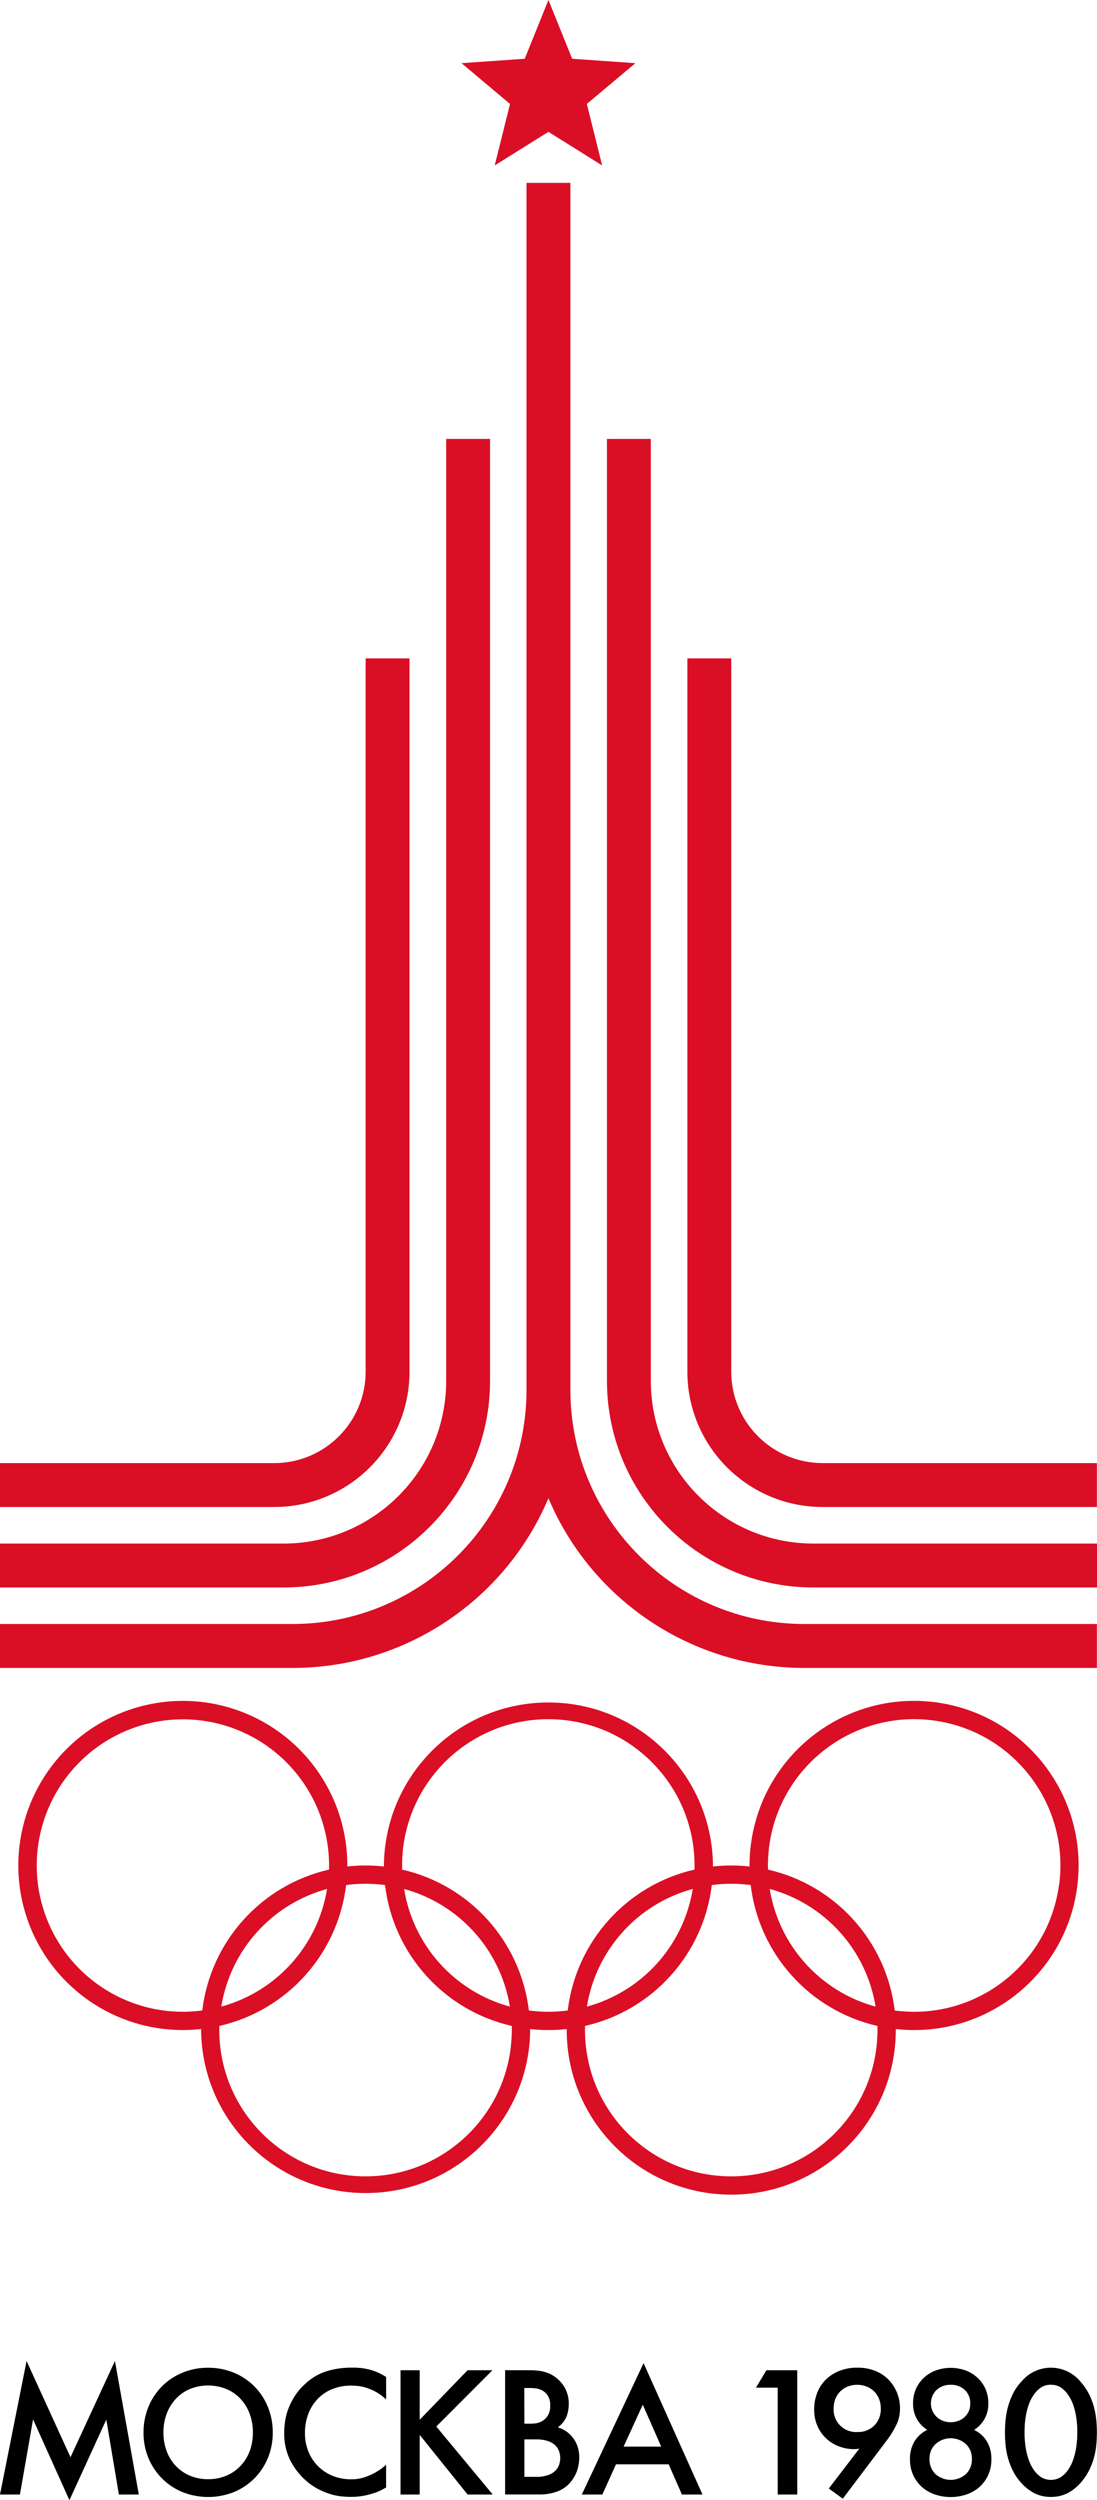<?xml version="1.0" encoding="UTF-8" standalone="no"?>
<svg
   xmlns:dc="http://purl.org/dc/elements/1.1/"
   xmlns:cc="http://creativecommons.org/ns#"
   xmlns:rdf="http://www.w3.org/1999/02/22-rdf-syntax-ns#"
   xmlns:svg="http://www.w3.org/2000/svg"
   xmlns="http://www.w3.org/2000/svg"
   xmlns:sodipodi="http://sodipodi.sourceforge.net/DTD/sodipodi-0.dtd"
   xmlns:inkscape="http://www.inkscape.org/namespaces/inkscape"
   height="436.151"
   width="191.446"
   xml:space="preserve"
   viewBox="0 0 191.446 436.151"
   y="0px"
   x="0px"
   id="svg2816"
   version="1.1"
   sodipodi:docname="1980_Summer_Olympics.svg"
   inkscape:version="1.0.2-2 (e86c870879, 2021-01-15)"><sodipodi:namedview
   pagecolor="#ffffff"
   bordercolor="#666666"
   borderopacity="1"
   objecttolerance="10"
   gridtolerance="10"
   guidetolerance="10"
   inkscape:pageopacity="0"
   inkscape:pageshadow="2"
   inkscape:window-width="1366"
   inkscape:window-height="705"
   id="namedview7984"
   showgrid="false"
   inkscape:zoom="1"
   inkscape:cx="102.73431"
   inkscape:cy="228.34471"
   inkscape:window-x="-8"
   inkscape:window-y="-8"
   inkscape:window-maximized="1"
   inkscape:current-layer="layer10" />
<style
   id="style81"
   type="text/css">
	.st0{fill:#DA0B13;}
	.st1{fill:#C10F01;}
</style>
<defs
   id="defs106">
	
	
		
	
		
	
		
	
		
	
		
	
		
	
		
	
		
	
		
	
		
	
		
	
		
	
		
	
		
	
		
	
		
	
		
	
		
	
		
	
		
	
		
	
		
	
		
<clipPath
   clipPathUnits="userSpaceOnUse"
   id="clipPath1031"><path
     d="M 0,1190.551 H 841.89 V 0 H 0 Z"
     id="path1029" /></clipPath><style
   id="style8689">.cls-1{fill:#ff030b;}.cls-2{fill:#e10600;}</style><style
   id="style12508">.cls-1{fill:#211915;}.cls-2{fill:#dd463c;}</style></defs>



<g
   inkscape:groupmode="layer"
   id="layer10"
   inkscape:label="Layer 1"
   transform="translate(32.076,73.075)"><g
     id="g8646"><path
       id="path12532"
       style="fill:#000000;stroke:none;stroke-width:0.386"
       d="m 151.331,362.503 c -0.956,0.016 -1.904,-0.185 -2.771,-0.587 -0.877,-0.438 -1.664,-1.037 -2.319,-1.766 -0.601,-0.625 -1.106,-1.334 -1.5,-2.106 -0.367,-0.718 -0.663,-1.47 -0.885,-2.246 -0.215,-0.749 -0.361,-1.516 -0.437,-2.292 -0.075,-0.773 -0.112,-1.522 -0.112,-2.246 0,-0.723 0.039,-1.469 0.112,-2.246 0.079,-0.784 0.225,-1.56 0.437,-2.319 0.219,-0.786 0.516,-1.549 0.885,-2.276 0.395,-0.771 0.9,-1.481 1.5,-2.106 2.666,-3.14 7.511,-3.14 10.176,0 0.584,0.635 1.083,1.343 1.484,2.106 0.378,0.726 0.679,1.489 0.901,2.276 0.212,0.759 0.358,1.535 0.437,2.319 0.073,0.773 0.112,1.523 0.112,2.246 0,0.723 -0.039,1.473 -0.112,2.246 -0.076,0.776 -0.222,1.543 -0.437,2.292 -0.224,0.777 -0.526,1.529 -0.901,2.246 -0.4,0.764 -0.899,1.472 -1.484,2.106 -0.655,0.729 -1.442,1.328 -2.319,1.766 -0.866,0.402 -1.812,0.603 -2.767,0.587 z m 0,-19.572 c -0.623,-0.02 -1.237,0.153 -1.759,0.495 -0.501,0.35 -0.932,0.79 -1.272,1.299 -0.359,0.528 -0.646,1.101 -0.854,1.704 -0.199,0.582 -0.356,1.177 -0.468,1.782 -0.1,0.554 -0.17,1.112 -0.209,1.674 -0.031,0.526 -0.046,0.966 -0.046,1.314 0,0.348 0,0.823 0.046,1.349 0.039,0.561 0.109,1.12 0.209,1.674 0.113,0.608 0.269,1.208 0.468,1.793 0.205,0.609 0.493,1.188 0.854,1.72 0.339,0.509 0.77,0.951 1.272,1.302 1.078,0.66 2.435,0.66 3.513,0 0.501,-0.351 0.932,-0.793 1.272,-1.302 0.362,-0.532 0.649,-1.11 0.854,-1.72 0.199,-0.586 0.355,-1.185 0.468,-1.793 0.1,-0.554 0.169,-1.112 0.209,-1.674 0.031,-0.526 0.046,-0.978 0.046,-1.349 0,-0.371 0,-0.773 -0.046,-1.314 -0.039,-0.561 -0.108,-1.12 -0.209,-1.674 -0.112,-0.605 -0.268,-1.2 -0.468,-1.782 -0.208,-0.604 -0.495,-1.177 -0.854,-1.704 -0.339,-0.508 -0.771,-0.949 -1.272,-1.299 -0.521,-0.338 -1.134,-0.506 -1.755,-0.483 z m -21.582,7.877 c -1.588,-0.989 -2.532,-2.745 -2.481,-4.615 -0.015,-0.895 0.166,-1.783 0.529,-2.601 0.339,-0.733 0.821,-1.39 1.418,-1.932 0.605,-0.546 1.312,-0.967 2.079,-1.241 1.646,-0.577 3.44,-0.577 5.086,0 0.768,0.273 1.474,0.695 2.079,1.241 0.597,0.543 1.08,1.2 1.418,1.932 0.364,0.818 0.544,1.706 0.529,2.601 0.051,1.87 -0.894,3.626 -2.481,4.615 0.93,0.443 1.709,1.148 2.242,2.029 0.537,0.94 0.805,2.01 0.773,3.092 0.019,0.967 -0.179,1.926 -0.58,2.806 -0.366,0.792 -0.892,1.498 -1.546,2.075 -0.666,0.572 -1.438,1.008 -2.273,1.283 -1.757,0.577 -3.653,0.577 -5.411,0 -0.834,-0.275 -1.606,-0.711 -2.273,-1.283 -0.654,-0.577 -1.18,-1.284 -1.546,-2.075 -0.4,-0.88 -0.598,-1.839 -0.58,-2.806 -0.032,-1.082 0.236,-2.152 0.773,-3.092 0.532,-0.882 1.311,-1.587 2.242,-2.029 z m 4.089,1.457 c -0.456,7.1e-4 -0.908,0.079 -1.337,0.232 -0.435,0.152 -0.839,0.382 -1.19,0.68 -0.361,0.307 -0.652,0.688 -0.854,1.117 -0.223,0.484 -0.332,1.013 -0.321,1.546 -0.042,0.993 0.331,1.959 1.028,2.667 1.524,1.36 3.826,1.36 5.349,0 0.697,-0.708 1.07,-1.674 1.028,-2.667 0.011,-0.533 -0.098,-1.062 -0.321,-1.546 -0.203,-0.428 -0.494,-0.809 -0.854,-1.117 -0.352,-0.298 -0.755,-0.528 -1.19,-0.68 -0.429,-0.153 -0.882,-0.231 -1.337,-0.232 z m 0,-9.322 c -0.908,-0.038 -1.794,0.284 -2.466,0.897 -1.392,1.357 -1.302,3.62 0.193,4.862 0.325,0.265 0.697,0.464 1.098,0.587 0.763,0.252 1.587,0.252 2.35,0 0.4,-0.124 0.773,-0.323 1.098,-0.587 0.341,-0.279 0.62,-0.627 0.819,-1.02 0.224,-0.452 0.334,-0.952 0.321,-1.457 0.038,-0.893 -0.306,-1.761 -0.947,-2.385 -0.671,-0.613 -1.558,-0.935 -2.466,-0.897 z m -21.273,18.088 5.326,-6.957 c -0.326,0.063 -0.657,0.094 -0.989,0.093 -0.832,-0.005 -1.657,-0.153 -2.439,-0.437 -1.697,-0.59 -3.08,-1.846 -3.83,-3.478 -0.432,-0.952 -0.645,-1.989 -0.622,-3.034 -0.005,-0.964 0.168,-1.92 0.51,-2.821 0.325,-0.869 0.831,-1.659 1.484,-2.319 0.677,-0.667 1.48,-1.192 2.361,-1.546 1.009,-0.399 2.088,-0.595 3.173,-0.576 1.115,-0.023 2.223,0.183 3.254,0.607 0.877,0.367 1.668,0.915 2.319,1.608 0.609,0.662 1.085,1.435 1.403,2.276 0.313,0.821 0.476,1.692 0.479,2.57 0.013,0.973 -0.189,1.936 -0.591,2.821 -0.45,0.938 -0.99,1.829 -1.612,2.663 l -7.784,10.312 z m 5.024,-9.852 c 1.086,0.041 2.142,-0.367 2.918,-1.129 0.772,-0.799 1.182,-1.881 1.132,-2.991 0.006,-0.566 -0.098,-1.128 -0.305,-1.654 -0.19,-0.487 -0.477,-0.93 -0.843,-1.302 -0.375,-0.368 -0.821,-0.658 -1.31,-0.85 -0.527,-0.211 -1.09,-0.316 -1.658,-0.309 -0.573,-0.01 -1.142,0.095 -1.674,0.309 -0.484,0.195 -0.924,0.484 -1.295,0.85 -0.366,0.373 -0.653,0.816 -0.843,1.302 -0.208,0.526 -0.312,1.088 -0.305,1.654 -0.132,2.353 1.831,4.287 4.182,4.12 z m -13.945,-7.741 h -3.792 l 1.832,-3.038 h 5.376 v 21.682 h -3.409 z m -19.023,13.38 h -9.199 l -2.373,5.264 H 69.46 L 80.239,339.163 90.52,362.082 h -3.591 z m -1.302,-3.092 -3.219,-7.309 -3.347,7.309 z m -23.939,-13.326 h 1.33 c 0.451,0.009 0.902,0.045 1.349,0.108 0.458,0.065 0.908,0.174 1.345,0.325 0.476,0.165 0.926,0.399 1.333,0.696 0.696,0.494 1.282,1.127 1.72,1.859 0.519,0.924 0.77,1.975 0.727,3.034 -0.013,0.658 -0.127,1.31 -0.34,1.932 -0.313,0.815 -0.864,1.516 -1.581,2.014 0.629,0.18 1.218,0.479 1.735,0.881 0.452,0.365 0.843,0.799 1.159,1.287 0.307,0.465 0.533,0.978 0.669,1.519 0.129,0.505 0.196,1.024 0.201,1.546 -0.005,0.369 -0.036,0.737 -0.093,1.102 -0.067,0.442 -0.175,0.877 -0.325,1.299 -0.166,0.466 -0.39,0.909 -0.669,1.318 -0.298,0.465 -0.66,0.887 -1.074,1.252 -0.446,0.376 -0.948,0.68 -1.488,0.901 -0.499,0.2 -1.017,0.35 -1.546,0.448 -0.484,0.092 -0.976,0.144 -1.469,0.155 H 61.061 56.076 v -21.682 z m 0.062,9.326 h 0.989 c 0.186,0 0.475,0 0.866,-0.046 0.407,-0.04 0.801,-0.162 1.159,-0.359 0.416,-0.226 0.772,-0.55 1.036,-0.943 0.337,-0.553 0.495,-1.197 0.452,-1.844 0.035,-0.609 -0.118,-1.215 -0.437,-1.735 -0.25,-0.376 -0.59,-0.684 -0.989,-0.897 -0.354,-0.18 -0.738,-0.295 -1.132,-0.34 -0.282,-0.035 -0.566,-0.056 -0.85,-0.062 H 59.423 Z m 0,9.276 h 1.979 c 0.735,0.023 1.469,-0.082 2.168,-0.309 0.491,-0.164 0.937,-0.441 1.302,-0.808 0.293,-0.3 0.51,-0.666 0.634,-1.067 0.111,-0.357 0.168,-0.728 0.17,-1.101 -0.002,-0.384 -0.065,-0.764 -0.186,-1.129 -0.132,-0.397 -0.354,-0.758 -0.649,-1.055 -0.365,-0.352 -0.805,-0.616 -1.287,-0.773 -0.675,-0.216 -1.382,-0.315 -2.091,-0.294 h -2.041 z m -18.273,-9.96 8.36,-8.642 h 4.336 l -9.801,9.821 9.848,11.861 h -4.383 l -8.36,-10.401 v 10.404 h -3.347 v -21.682 h 3.347 z m -5.855,-3.544 c -0.539,-0.513 -1.14,-0.955 -1.789,-1.318 -0.538,-0.296 -1.104,-0.54 -1.689,-0.727 -0.482,-0.156 -0.98,-0.259 -1.484,-0.309 -0.452,-0.043 -0.827,-0.062 -1.129,-0.062 -1.14,-0.016 -2.273,0.194 -3.332,0.618 -0.961,0.387 -1.829,0.973 -2.547,1.72 -0.711,0.755 -1.262,1.645 -1.623,2.617 -0.395,1.059 -0.591,2.182 -0.58,3.312 -0.012,1.098 0.19,2.187 0.595,3.208 0.761,1.932 2.279,3.468 4.201,4.251 1.043,0.423 2.16,0.634 3.285,0.618 0.259,0 0.603,0 1.032,-0.062 0.491,-0.062 0.974,-0.176 1.442,-0.34 0.596,-0.206 1.173,-0.464 1.724,-0.773 0.679,-0.379 1.312,-0.835 1.886,-1.36 v 3.965 c -0.174,0.1 -0.437,0.247 -0.792,0.433 -0.419,0.214 -0.855,0.395 -1.302,0.541 -0.591,0.194 -1.194,0.349 -1.805,0.464 -0.754,0.141 -1.521,0.208 -2.288,0.201 -0.49,0 -1.042,-0.031 -1.658,-0.093 -0.667,-0.073 -1.324,-0.213 -1.963,-0.417 -0.747,-0.237 -1.47,-0.542 -2.161,-0.912 -0.797,-0.434 -1.537,-0.965 -2.203,-1.581 -1.087,-0.999 -1.978,-2.192 -2.628,-3.517 -0.682,-1.457 -1.018,-3.053 -0.982,-4.661 0.002,-0.726 0.061,-1.451 0.178,-2.168 0.12,-0.754 0.325,-1.492 0.611,-2.199 0.302,-0.746 0.675,-1.462 1.113,-2.137 0.479,-0.732 1.054,-1.398 1.708,-1.979 1.075,-1.036 2.376,-1.81 3.799,-2.261 1.41,-0.423 2.876,-0.632 4.348,-0.622 1.214,-0.034 2.425,0.123 3.591,0.464 0.858,0.28 1.677,0.67 2.435,1.159 z M 4.254,339.967 c 1.54,-0.014 3.067,0.282 4.491,0.87 1.339,0.547 2.555,1.358 3.575,2.385 1.016,1.029 1.817,2.249 2.358,3.591 0.572,1.417 0.861,2.932 0.85,4.46 0.013,1.518 -0.276,3.024 -0.85,4.429 -1.097,2.694 -3.229,4.837 -5.917,5.948 -2.893,1.154 -6.12,1.154 -9.013,0 -1.334,-0.552 -2.545,-1.362 -3.563,-2.385 -1.013,-1.023 -1.816,-2.233 -2.365,-3.563 -0.576,-1.405 -0.865,-2.911 -0.85,-4.429 -0.012,-1.528 0.277,-3.044 0.85,-4.46 0.54,-1.34 1.34,-2.56 2.354,-3.591 1.021,-1.026 2.238,-1.837 3.579,-2.385 C 1.179,340.247 2.71,339.952 4.254,339.967 Z m 0,19.445 c 1.077,0.011 2.146,-0.194 3.142,-0.603 0.934,-0.384 1.778,-0.96 2.477,-1.689 0.703,-0.741 1.251,-1.615 1.612,-2.57 0.392,-1.05 0.586,-2.164 0.572,-3.285 0.013,-1.125 -0.181,-2.242 -0.572,-3.297 -0.36,-0.965 -0.907,-1.849 -1.612,-2.601 -0.695,-0.738 -1.54,-1.319 -2.477,-1.704 -2.023,-0.804 -4.277,-0.804 -6.3,0 -0.932,0.389 -1.773,0.97 -2.466,1.704 -0.704,0.751 -1.251,1.635 -1.608,2.601 -0.393,1.054 -0.588,2.172 -0.576,3.297 -0.013,1.121 0.182,2.235 0.576,3.285 0.358,0.956 0.905,1.83 1.608,2.57 0.697,0.727 1.536,1.302 2.466,1.689 1.001,0.412 2.075,0.617 3.158,0.603 z m -36.33,2.671 4.638,-23.29 7.664,16.785 7.757,-16.785 4.166,23.29 h -3.478 l -2.195,-13.071 -6.435,14.065 -6.346,-14.099 -2.292,13.106 z"
       sodipodi:nodetypes="ccccccccccccccccccccccccccccccccccccccccccccccccccccccccccccccccccccccccccccccccccccccccccccccccccccccccccccccccccccccccccccccccccccccccccccccccccccccccccccccccccccccccccccccccccccccccccccccccccccccccccccccccccccccccccccccccccccccccccccccccccccccccccccccccccccccccccccccccccccc" /><path
       id="path12549"
       style="fill:#da0e25;fill-opacity:1;stroke:none;stroke-width:0.386"
       d="m 17.395,203.855 h -49.471 v -7.66 H 17.395 c 15.681,0 28.394,-12.711 28.396,-28.392 V 3.493 h 7.656 V 167.803 c 4e-6,19.911 -16.141,36.052 -36.052,36.052 z m 141.955,14.037 h -51.048 c -19.485,-0.002 -37.077,-11.664 -44.667,-29.609 -7.587,17.946 -25.179,29.608 -44.663,29.609 h -51.048 v -7.668 h 51.048 c 22.55,-0.002 40.831,-18.279 40.837,-40.829 V -41.17 H 67.466 V 169.395 c 0.006,22.55 18.287,40.827 40.837,40.829 h 51.048 z M 73.847,167.803 V 3.493 h 7.656 V 167.803 c 0,15.682 12.714,28.394 28.396,28.392 h 49.471 v 7.66 h -49.471 c -19.911,0 -36.052,-16.141 -36.052,-36.052 z m 85.504,14.354 H 111.495 c -8.81,0 -15.952,-7.141 -15.954,-15.951 V 41.779 H 87.884 V 166.207 c -3e-6,13.039 10.572,23.609 23.611,23.607 h 47.856 z M 78.809,-62.053 67.779,-62.826 63.635,-73.075 l -4.139,10.25 -11.031,0.773 8.468,7.108 -2.675,10.729 9.376,-5.859 9.376,5.859 -2.675,-10.729 z M -32.076,182.158 h 47.856 c 8.81,0 15.952,-7.141 15.954,-15.951 V 41.779 h 7.656 V 166.207 c 3e-6,13.039 -10.572,23.609 -23.611,23.607 h -47.856 z"
       sodipodi:nodetypes="ccccccccccccccccccccccccccccccccccccccccccccccccccccccccccccc" /><path
       d="m 127.704,223.635 c -14.552,-0.149 -27.14,10.747 -28.793,25.521 -0.127,1.119 -0.186,2.244 -0.178,3.37 -2.12,-0.236 -4.26,-0.236 -6.381,0 -0.057,-15.75 -12.789,-28.514 -28.539,-28.612 -15.749,-0.098 -28.638,12.509 -28.89,28.256 v 0.356 c -2.12,-0.236 -4.26,-0.236 -6.381,0 0.072,-11.613 -6.859,-22.126 -17.561,-26.636 -10.701,-4.51 -23.065,-2.129 -31.327,6.031 -8.262,8.161 -10.796,20.495 -6.419,31.251 4.377,10.756 14.803,17.816 26.416,17.888 1.125,0.008 2.249,-0.051 3.367,-0.177 0.057,15.75 12.788,28.514 28.538,28.612 15.749,0.098 28.639,-12.509 28.891,-28.256 v -0.356 c 2.12,0.24 4.261,0.24 6.381,0 -0.098,15.858 12.677,28.792 28.535,28.89 15.858,0.098 28.792,-12.677 28.89,-28.535 v -0.356 c 15.759,1.762 29.963,-9.584 31.726,-25.343 1.763,-15.759 -9.582,-29.963 -25.341,-31.727 -0.985,-0.11 -1.964,-0.169 -2.934,-0.179 z m 0.547,3.204 c 0.862,0.028 1.73,0.1 2.604,0.217 13.97,1.874 23.776,14.717 21.903,28.687 h -0.023 c -1.867,13.964 -14.702,23.771 -28.666,21.903 -1.446,-12.04 -10.297,-21.875 -22.119,-24.577 -0.04,-1.374 0.033,-2.749 0.217,-4.112 1.758,-13.096 13.157,-22.533 26.085,-22.117 z m -63.919,0.003 c 14.087,0.397 25.186,12.138 24.79,26.226 -11.823,2.7 -20.676,12.536 -22.119,24.577 -2.243,0.299 -4.517,0.299 -6.76,0 h -0.019 c -1.444,-12.041 -10.296,-21.877 -22.119,-24.577 v -1.437 c 0.398,-14.087 12.14,-25.185 26.227,-24.788 z m -65.072,0.02 c 3.712,-0.086 7.469,0.638 11,2.217 9.415,4.211 15.368,13.679 15.083,23.989 -11.823,2.7 -20.676,12.536 -22.119,24.577 -1.364,0.182 -2.741,0.255 -4.116,0.217 C -11.204,277.564 -20.32,271.086 -23.993,261.448 c -3.673,-9.638 -1.18,-20.539 6.316,-27.623 4.685,-4.428 10.748,-6.82 16.936,-6.964 z M 31.724,255.539 c 1.134,0 2.269,0.076 3.395,0.226 1.444,12.041 10.296,21.877 22.119,24.577 0.019,0.479 0.019,0.959 0.007,1.442 h -0.019 c -0.399,14.088 -12.142,25.184 -26.23,24.786 -14.088,-0.398 -25.185,-12.14 -24.788,-26.228 11.823,-2.7 20.675,-12.536 22.118,-24.577 1.127,-0.151 2.261,-0.226 3.395,-0.226 z m 63.816,0 c 1.134,0 2.268,0.076 3.394,0.226 1.446,12.04 10.297,21.875 22.118,24.577 0.015,0.479 0.015,0.959 0,1.442 h -0.008 c -0.399,14.088 -12.142,25.184 -26.23,24.786 -14.088,-0.398 -25.185,-12.14 -24.788,-26.228 11.822,-2.702 20.673,-12.537 22.119,-24.577 1.126,-0.151 2.259,-0.226 3.393,-0.226 z m -6.717,0.899 c -1.599,9.876 -8.825,17.905 -18.478,20.534 1.601,-9.878 8.822,-17.908 18.478,-20.534 z m 13.428,0.003 c 9.652,2.629 16.877,10.656 18.477,20.531 -9.652,-2.628 -16.877,-10.656 -18.477,-20.531 z m -77.251,0.005 c -1.6,9.869 -8.816,17.893 -18.461,20.526 1.599,-9.87 8.817,-17.893 18.461,-20.526 z m 13.446,0 c 9.644,2.634 16.862,10.657 18.461,20.526 -9.645,-2.633 -16.862,-10.658 -18.461,-20.526 z"
       id="path12552"
       style="fill:#da0e25;fill-opacity:1;stroke:none;stroke-width:0.386"
       sodipodi:nodetypes="ccccccccccccccccccccccccccccccccccccccccccccccccccccccccccccccccccccccccccccccccc" /></g></g></svg>
